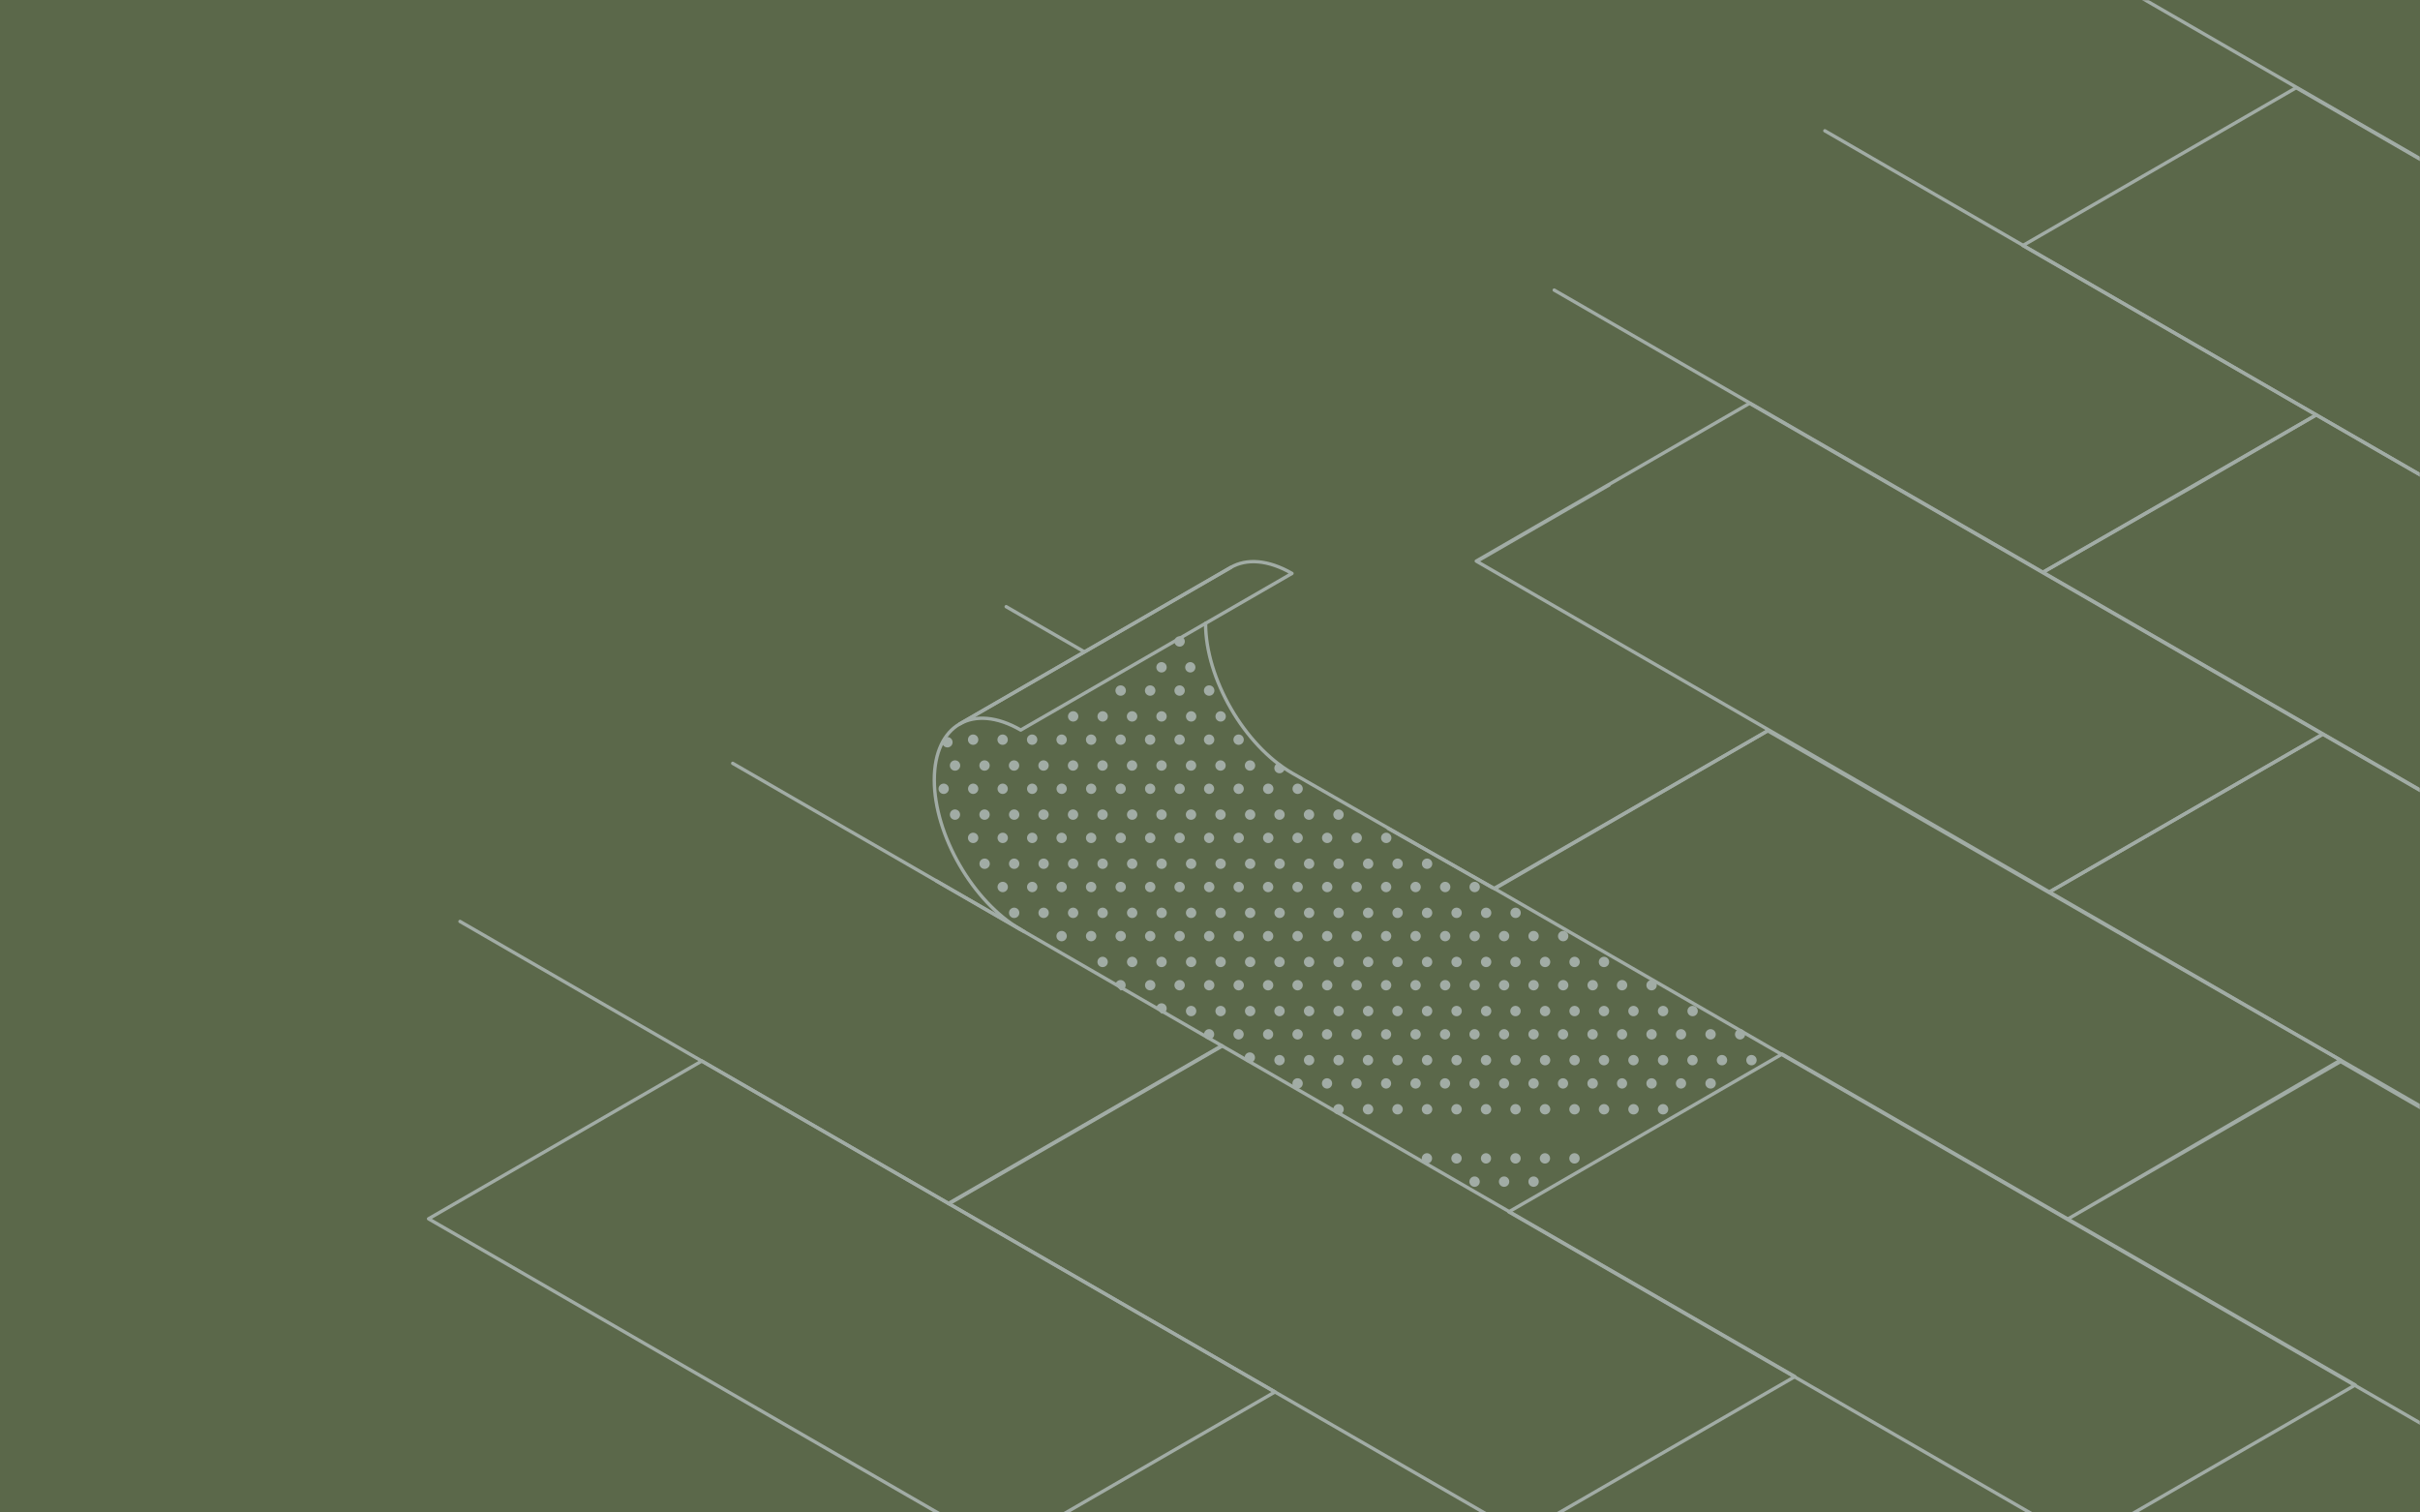 <svg width="1440" height="900" xmlns="http://www.w3.org/2000/svg" xmlns:xlink="http://www.w3.org/1999/xlink"><defs><path id="a" d="M0 0h1440v900H0z"/></defs><g transform="matrix(-1 0 0 1 1440 0)" fill="none" fill-rule="evenodd"><mask id="b" fill="#fff"><use xlink:href="#a"/></mask><use fill="#5B684A" opacity=".1" xlink:href="#a"/><g opacity=".6" mask="url(#b)"><path d="M722.632 370.902c0 32.795-23.023 72.672-51.425 89.07L552.04 528.178M707.57 337.61l161.415 93.193c9.307 5.373 15.063 16.896 15.063 33.293 0 32.794-23.024 72.672-51.425 89.07" stroke="#D1D9E1" stroke-width="2" stroke-linecap="round" stroke-linejoin="round"/><path d="M832.623 434.406c14.2-8.198 27.057-8.975 36.362-3.603L707.57 337.61c-9.307-5.373-22.162-4.595-36.362 3.603l161.415 93.193zM882.737 524.232l-52.223 30.15M371.949 819.136l162.619 93.888 341.055-196.91-162.619-93.887zM-293.813 828.573l162.618 93.89 341.055-196.91-162.618-93.887zM47.292 630.846l162.568 94.706 341.056-196.907-162.776-93.797zM57.88 436.893l162.617 93.889 341.057-196.91-162.62-93.888zM-267.371 249.109l162.617 93.887 341.056-196.908L73.682 52.2zM482.469 288.571l78.775 45.481" stroke="#D1D9E1" stroke-width="2" stroke-linecap="round" stroke-linejoin="round"/><path stroke="#D1D9E1" stroke-width="2" stroke-linecap="round" stroke-linejoin="round" d="M-278.918 443.316l162.617 93.888 340.653-196.675-162.62-93.655z"/><path stroke="#D1D9E1" stroke-width="2" stroke-linecap="round" stroke-linejoin="round" d="M354.134 77.824l-292.4 169.05 72.198 41.917 90.42 51.739 90.676-52.354 200.148-115.554M28.808-110.003l-292.4 169.05 72.199 41.917 90.42 51.738 90.675-52.353L189.85-15.206M681.319 828.259l162.618 93.888 341.056-196.908-162.619-93.888zM-283.176 633.8l162.619 93.89 341.055-196.91L57.88 436.894z"/><path stroke="#D1D9E1" stroke-width="2" stroke-linecap="round" stroke-linejoin="round" d="M1004.003 454.22L712.69 622.409l162.619 93.887 290.972-167.991M388.14 434.848l162.46 93.979 63.255-35.799M795.21 387.602l39.198-22.631 6.871-3.968M38.51 824.129l162.617 93.888 341.057-196.91-162.62-93.887z"/><path d="M562.556 700.055a3.076 3.076 0 100 6.152 3.076 3.076 0 000-6.152zm-17.551 0a3.076 3.076 0 10-.001 6.152 3.076 3.076 0 000-6.152zm-17.553 0a3.075 3.075 0 100 6.15 3.075 3.075 0 000-6.15zm10.766-13.843a3.076 3.076 0 10.001 6.153 3.076 3.076 0 00-.001-6.153zm-17.553 0a3.077 3.077 0 000 6.153 3.076 3.076 0 000-6.153zm-17.552 0a3.077 3.077 0 10.002 6.154 3.077 3.077 0 00-.002-6.154zm87.761 0a3.077 3.077 0 000 6.153 3.076 3.076 0 000-6.153zm-17.552 0a3.077 3.077 0 10.002 6.154 3.077 3.077 0 00-.002-6.154zm-17.552 0a3.077 3.077 0 000 6.153 3.077 3.077 0 000-6.153zm-70.209-29.22a3.076 3.076 0 10.001 6.151 3.076 3.076 0 000-6.152zm-17.552 0a3.076 3.076 0 100 6.151 3.076 3.076 0 000-6.152zm-17.553 0a3.077 3.077 0 10.002 6.153 3.077 3.077 0 00-.002-6.154zm193.075 0a3.077 3.077 0 10.002 6.153 3.077 3.077 0 00-.002-6.154zm-17.552 0a3.077 3.077 0 100 6.153 3.077 3.077 0 000-6.154zm-17.552 0a3.076 3.076 0 100 6.151 3.076 3.076 0 000-6.152zm-17.553 0a3.077 3.077 0 10.003 6.153 3.077 3.077 0 00-.003-6.154zm-17.552 0a3.077 3.077 0 10.002 6.153 3.077 3.077 0 00-.002-6.154zm-17.552 0a3.077 3.077 0 100 6.153 3.077 3.077 0 000-6.154zm-17.552 0a3.076 3.076 0 100 6.151 3.076 3.076 0 000-6.152zm-17.553 0a3.077 3.077 0 10.003 6.153 3.077 3.077 0 00-.003-6.154zm-17.552 0a3.077 3.077 0 10.002 6.153 3.077 3.077 0 00-.002-6.154zm59.443-15.38a3.077 3.077 0 000 6.152 3.076 3.076 0 000-6.153zm-17.551 0a3.077 3.077 0 000 6.152 3.077 3.077 0 000-6.153zm-17.553 0a3.076 3.076 0 10.001 6.152 3.076 3.076 0 000-6.153zm-17.552 0a3.077 3.077 0 000 6.152 3.076 3.076 0 000-6.153zm-17.553 0a3.077 3.077 0 10.003 6.153 3.077 3.077 0 00-.003-6.154zm-17.551 0a3.077 3.077 0 000 6.152 3.077 3.077 0 000-6.153zm-17.553 0a3.076 3.076 0 10.001 6.152 3.076 3.076 0 000-6.153zm-17.552 0a3.077 3.077 0 000 6.152 3.076 3.076 0 000-6.153zm175.523 0a3.077 3.077 0 000 6.152 3.077 3.077 0 000-6.153zm-17.553 0a3.076 3.076 0 10.001 6.152 3.076 3.076 0 000-6.153zm-17.552 0a3.077 3.077 0 000 6.152 3.076 3.076 0 000-6.153zm52.656 0a3.077 3.077 0 000 6.152 3.076 3.076 0 000-6.153zm-210.627 0a3.077 3.077 0 10.003 6.153 3.077 3.077 0 00-.003-6.154zm245.732 0a3.076 3.076 0 10.001 6.152 3.076 3.076 0 000-6.153zm-17.552 0a3.077 3.077 0 000 6.152 3.076 3.076 0 000-6.153zM520.665 627.77a3.077 3.077 0 10.003 6.153 3.077 3.077 0 00-.003-6.153zm17.553 0a3.076 3.076 0 100 6.152 3.076 3.076 0 000-6.152zm105.313 0a3.077 3.077 0 10.002 6.153 3.077 3.077 0 00-.002-6.153zm-17.552 0a3.077 3.077 0 100 6.154 3.077 3.077 0 000-6.154zm-17.552 0a3.076 3.076 0 100 6.152 3.076 3.076 0 000-6.152zm-17.553 0a3.077 3.077 0 10.003 6.153 3.077 3.077 0 00-.003-6.153zm-17.552 0a3.077 3.077 0 10.002 6.153 3.077 3.077 0 00-.002-6.153zm-17.552 0a3.077 3.077 0 100 6.154 3.077 3.077 0 000-6.154zm-52.657 0a3.077 3.077 0 10.002 6.153 3.077 3.077 0 00-.002-6.153zm-17.552 0a3.076 3.076 0 10.001 6.152 3.076 3.076 0 000-6.152zm-17.552 0a3.076 3.076 0 100 6.152 3.076 3.076 0 000-6.152zm-17.553 0a3.077 3.077 0 10.002 6.153 3.077 3.077 0 00-.002-6.153zm-17.551 0a3.077 3.077 0 100 6.154 3.077 3.077 0 000-6.154zm-17.553 0a3.077 3.077 0 100 6.154 3.077 3.077 0 000-6.154zm-17.552 0a3.076 3.076 0 100 6.152 3.076 3.076 0 000-6.152zm280.836 0a3.076 3.076 0 100 6.152 3.076 3.076 0 000-6.152zm-17.553 0a3.077 3.077 0 10.003 6.153 3.077 3.077 0 00-.003-6.153zm35.227-1.537a3.075 3.075 0 100 6.15 3.075 3.075 0 000-6.15zm6.664-13.843a3.077 3.077 0 000 6.153 3.076 3.076 0 000-6.153zm-17.551 0a3.077 3.077 0 000 6.153 3.077 3.077 0 000-6.153zm-17.553 0a3.076 3.076 0 10.001 6.153 3.076 3.076 0 000-6.153zm-17.552 0a3.077 3.077 0 000 6.153 3.076 3.076 0 000-6.153zm-17.553 0a3.077 3.077 0 000 6.153 3.076 3.076 0 000-6.153zm-17.551 0a3.077 3.077 0 000 6.153 3.077 3.077 0 000-6.153zm-17.553 0a3.076 3.076 0 10.001 6.153 3.076 3.076 0 000-6.153zm122.866 0a3.077 3.077 0 000 6.153 3.077 3.077 0 000-6.153zm-193.075 0a3.076 3.076 0 10.001 6.153 3.076 3.076 0 000-6.153zm-17.552 0a3.077 3.077 0 000 6.153 3.076 3.076 0 000-6.153zm-70.21 0a3.077 3.077 0 000 6.153 3.076 3.076 0 000-6.153zm-17.552 0a3.077 3.077 0 10.003 6.154 3.077 3.077 0 00-.003-6.154zm-17.551 0a3.077 3.077 0 000 6.153 3.077 3.077 0 000-6.153zm175.522 0a3.077 3.077 0 000 6.153 3.076 3.076 0 000-6.153zm-17.553 0a3.077 3.077 0 000 6.153 3.076 3.076 0 000-6.153zm-17.551 0a3.077 3.077 0 000 6.153 3.077 3.077 0 000-6.153zm-52.658 0a3.077 3.077 0 10.003 6.154 3.077 3.077 0 00-.003-6.154zm-17.551 0a3.077 3.077 0 000 6.153 3.077 3.077 0 000-6.153zm-17.553 0a3.076 3.076 0 10.001 6.153 3.076 3.076 0 000-6.153zm28.318-13.841a3.076 3.076 0 10.001 6.152 3.076 3.076 0 000-6.152zm-17.552 0a3.076 3.076 0 100 6.152 3.076 3.076 0 000-6.152zm140.418 0a3.076 3.076 0 100 6.152 3.076 3.076 0 000-6.152zm-17.553 0a3.077 3.077 0 10.003 6.153 3.077 3.077 0 00-.003-6.153zm-17.552 0a3.077 3.077 0 10.002 6.153 3.077 3.077 0 00-.002-6.153zm-17.552 0a3.076 3.076 0 10-.001 6.15 3.076 3.076 0 00.001-6.15zm-17.552 0a3.076 3.076 0 100 6.152 3.076 3.076 0 000-6.152zm-17.553 0a3.077 3.077 0 10.003 6.153 3.077 3.077 0 00-.003-6.153zm210.627 0a3.077 3.077 0 10.003 6.153 3.077 3.077 0 00-.003-6.153zm-35.104 0a3.076 3.076 0 10-.001 6.15 3.076 3.076 0 00.001-6.15zm-17.552 0a3.076 3.076 0 100 6.152 3.076 3.076 0 000-6.152zm-228.18 0a3.077 3.077 0 10.002 6.153 3.077 3.077 0 00-.002-6.153zm-17.551 0a3.076 3.076 0 10-.001 6.15 3.076 3.076 0 000-6.15zm280.835 0a3.077 3.077 0 10.002 6.153 3.077 3.077 0 00-.002-6.153zm-210.627 0a3.077 3.077 0 10.002 6.153 3.077 3.077 0 00-.002-6.153zm140.418 0a3.077 3.077 0 10.002 6.153 3.077 3.077 0 00-.002-6.153zm-17.552 0a3.076 3.076 0 10-.001 6.15 3.076 3.076 0 00.001-6.15zm35.104 0a3.077 3.077 0 10.003 6.153 3.077 3.077 0 00-.003-6.153zm87.762-1.537a3.075 3.075 0 100 6.15l3.076-3.075a3.076 3.076 0 00-3.076-3.075zm-10.766-13.843a3.076 3.076 0 10.001 6.152 3.076 3.076 0 000-6.152zm-140.418 0a3.076 3.076 0 10.001 6.152 3.076 3.076 0 000-6.152zm-17.552 0a3.077 3.077 0 10.002 6.153 3.077 3.077 0 00-.002-6.153zm-35.104 0a3.077 3.077 0 100 6.154 3.077 3.077 0 000-6.154zm-17.553 0a3.076 3.076 0 100 6.152 3.076 3.076 0 000-6.152zm-17.552 0a3.077 3.077 0 10.002 6.153 3.077 3.077 0 00-.002-6.153zm-17.553 0a3.077 3.077 0 10.002 6.153 3.077 3.077 0 00-.002-6.153zm157.97 0a3.077 3.077 0 10.003 6.153 3.077 3.077 0 00-.002-6.153zm-17.552 0a3.077 3.077 0 10.002 6.153 3.077 3.077 0 00-.002-6.153zm-17.551 0a3.077 3.077 0 100 6.154 3.077 3.077 0 000-6.154zm105.313 0a3.077 3.077 0 10.002 6.153 3.077 3.077 0 00-.002-6.153zm-17.553 0a3.077 3.077 0 10.002 6.153 3.077 3.077 0 00-.002-6.153zm-140.418 0a3.077 3.077 0 10.002 6.153 3.077 3.077 0 00-.002-6.153zm105.314 0a3.076 3.076 0 10.001 6.152 3.076 3.076 0 000-6.152zm17.553 0a3.077 3.077 0 100 6.154 3.077 3.077 0 000-6.154zm-210.627 0a3.077 3.077 0 100 6.154 3.077 3.077 0 000-6.154zm-17.553 0a3.076 3.076 0 100 6.152 3.076 3.076 0 000-6.152zm315.94 0a3.077 3.077 0 000 6.152l3.076-3.076a3.076 3.076 0 00-3.076-3.076zm-17.552 0a3.077 3.077 0 10.002 6.153 3.077 3.077 0 00-.002-6.153zm-270.07-13.841a3.076 3.076 0 10.001 6.152 3.076 3.076 0 000-6.152zm35.104 0a3.077 3.077 0 10.003 6.153 3.077 3.077 0 00-.003-6.153zm157.971 0a3.076 3.076 0 100 6.152 3.076 3.076 0 000-6.152zm-17.553 0a3.077 3.077 0 10.003 6.153 3.077 3.077 0 00-.003-6.153zm-17.552 0a3.077 3.077 0 10.002 6.153 3.077 3.077 0 00-.002-6.153zm-17.552 0a3.076 3.076 0 10-.001 6.15 3.076 3.076 0 00.001-6.15zm-17.552 0a3.076 3.076 0 100 6.152 3.076 3.076 0 000-6.152zm-17.553 0a3.077 3.077 0 10.003 6.153 3.077 3.077 0 00-.003-6.153zm-17.552 0a3.077 3.077 0 10.002 6.153 3.077 3.077 0 00-.002-6.153zm210.627 0a3.077 3.077 0 10.002 6.153 3.077 3.077 0 00-.002-6.153zm-17.551 0a3.076 3.076 0 10-.001 6.15 3.076 3.076 0 000-6.15zm-17.553 0a3.076 3.076 0 100 6.152 3.076 3.076 0 000-6.152zm-35.105 0a3.077 3.077 0 10.002 6.153 3.077 3.077 0 00-.002-6.153zm-17.552 0a3.076 3.076 0 10-.001 6.15 3.076 3.076 0 00.001-6.15zm-157.97 0a3.076 3.076 0 100 6.152 3.076 3.076 0 000-6.152zm-35.105 0a3.077 3.077 0 10.002 6.153 3.077 3.077 0 00-.002-6.153zm52.657 0a3.076 3.076 0 10-.001 6.15 3.076 3.076 0 00.001-6.15zm175.522 0a3.077 3.077 0 10.003 6.153 3.077 3.077 0 00-.003-6.153zM509.9 553.948a3.077 3.077 0 10.002 6.153 3.077 3.077 0 00-.002-6.153zm122.865 0a3.077 3.077 0 10.002 6.153 3.077 3.077 0 00-.002-6.153zm140.418 0a3.077 3.077 0 10.003 6.153 3.077 3.077 0 00-.003-6.153zm-52.656 0a3.077 3.077 0 10.002 6.153 3.077 3.077 0 00-.002-6.153zm-35.104 0a3.077 3.077 0 100 6.154 3.077 3.077 0 000-6.154zm-35.105 0a3.077 3.077 0 10.002 6.153 3.077 3.077 0 00-.002-6.153zm105.313 0a3.077 3.077 0 10.002 6.153 3.077 3.077 0 00-.002-6.153zm-175.522 0a3.077 3.077 0 10.002 6.153 3.077 3.077 0 00-.002-6.153zm-35.104 0a3.077 3.077 0 100 6.154 3.077 3.077 0 000-6.154zm-17.553 0a3.076 3.076 0 100 6.152 3.076 3.076 0 000-6.152zm140.418 0a3.076 3.076 0 10.001 6.152 3.076 3.076 0 000-6.152zm-70.209 0a3.076 3.076 0 10.001 6.152 3.076 3.076 0 000-6.152zm193.075 0a3.076 3.076 0 100 6.152 3.076 3.076 0 000-6.152zm-175.522 0a3.077 3.077 0 100 6.154 3.077 3.077 0 000-6.154zm122.865 0a3.076 3.076 0 10.001 6.152 3.076 3.076 0 000-6.152zm-35.105 0a3.077 3.077 0 10.002 6.153 3.077 3.077 0 00-.002-6.153zm-140.418 0a3.077 3.077 0 10.002 6.153 3.077 3.077 0 00-.002-6.153zm245.732 0a3.076 3.076 0 10.001 6.152 3.076 3.076 0 000-6.152zm-217.414-13.841a3.077 3.077 0 10.003 6.153 3.077 3.077 0 00-.003-6.153zm210.627 0a3.077 3.077 0 10.003 6.153 3.077 3.077 0 00-.003-6.153zm-105.313 0a3.076 3.076 0 10-.001 6.15 3.076 3.076 0 00.001-6.15zm-52.657 0a3.077 3.077 0 10.002 6.153 3.077 3.077 0 00-.002-6.153zm17.552 0a3.077 3.077 0 10.003 6.153 3.077 3.077 0 00-.003-6.153zm-52.656 0a3.076 3.076 0 100 6.151 3.076 3.076 0 000-6.151zm105.313 0a3.077 3.077 0 10.002 6.153 3.077 3.077 0 00-.002-6.153zm17.552 0a3.077 3.077 0 10.003 6.153 3.077 3.077 0 00-.003-6.153zm52.657 0a3.077 3.077 0 10.002 6.153 3.077 3.077 0 00-.002-6.153zm-210.627 0a3.077 3.077 0 10.002 6.153 3.077 3.077 0 00-.002-6.153zm52.657 0a3.076 3.076 0 10-.001 6.15 3.076 3.076 0 00.001-6.15zm210.628 0a3.076 3.076 0 10-.001 6.15 3.076 3.076 0 000-6.15zm-17.553 0a3.076 3.076 0 100 6.151 3.076 3.076 0 000-6.151zm-280.836 0a3.076 3.076 0 100 6.151 3.076 3.076 0 000-6.151zm17.552 0a3.076 3.076 0 10-.001 6.15 3.076 3.076 0 00.001-6.15zm210.628 0a3.076 3.076 0 10-.001 6.15 3.076 3.076 0 000-6.15zm-17.553 0a3.076 3.076 0 100 6.151 3.076 3.076 0 000-6.151zm-70.209 0a3.076 3.076 0 100 6.151 3.076 3.076 0 000-6.151zm24.338-15.38a3.077 3.077 0 10.002 6.153 3.077 3.077 0 00-.002-6.153zm70.21 0a3.077 3.077 0 10.002 6.153 3.077 3.077 0 00-.003-6.153zm-157.97 0a3.077 3.077 0 100 6.154 3.077 3.077 0 000-6.154zm-17.553 0a3.076 3.076 0 10.001 6.152 3.076 3.076 0 000-6.152zm245.731 0a3.077 3.077 0 10.003 6.153 3.077 3.077 0 00-.003-6.153zm-105.313 0a3.076 3.076 0 10.001 6.152 3.076 3.076 0 000-6.152zm-17.552 0a3.077 3.077 0 10.002 6.153 3.077 3.077 0 00-.002-6.153zm70.209 0a3.076 3.076 0 100 6.152 3.076 3.076 0 000-6.152zm-157.97 0a3.077 3.077 0 10.001 6.153 3.077 3.077 0 00-.002-6.153zm35.104 0a3.076 3.076 0 10.001 6.152 3.076 3.076 0 000-6.152zm-87.761 0a3.077 3.077 0 10.002 6.153 3.077 3.077 0 00-.002-6.153zm-17.553 0a3.077 3.077 0 10.002 6.153 3.077 3.077 0 00-.002-6.153zm122.867 0a3.077 3.077 0 100 6.154 3.077 3.077 0 000-6.154zm122.865 0a3.076 3.076 0 10.001 6.152 3.076 3.076 0 000-6.152zm-52.657 0a3.077 3.077 0 10.002 6.153 3.077 3.077 0 00-.002-6.153zm70.209 0a3.077 3.077 0 10.002 6.153 3.077 3.077 0 00-.002-6.153zm-175.522 0a3.077 3.077 0 10.002 6.153 3.077 3.077 0 00-.002-6.153zm-59.444-13.841a3.077 3.077 0 10.003 6.153 3.077 3.077 0 00-.003-6.153zm17.553 0a3.076 3.076 0 100 6.151 3.076 3.076 0 000-6.151zm193.074 0a3.077 3.077 0 10.003 6.153 3.077 3.077 0 00-.003-6.153zm-17.552 0a3.077 3.077 0 10.002 6.153 3.077 3.077 0 00-.002-6.153zm-52.657 0a3.077 3.077 0 10.003 6.153 3.077 3.077 0 00-.003-6.153zm-87.761 0a3.077 3.077 0 10.002 6.153 3.077 3.077 0 00-.002-6.153zm-17.552 0a3.076 3.076 0 10-.001 6.15 3.076 3.076 0 00.001-6.15zm122.866 0a3.076 3.076 0 100 6.151 3.076 3.076 0 000-6.151zm17.553 0a3.076 3.076 0 10-.001 6.15 3.076 3.076 0 000-6.15zm-52.658 0a3.077 3.077 0 10.002 6.153 3.077 3.077 0 00-.002-6.153zm122.867 0a3.076 3.076 0 10-.001 6.15 3.076 3.076 0 000-6.15zm17.551 0a3.077 3.077 0 10.002 6.153 3.077 3.077 0 00-.002-6.153zm-157.97 0a3.076 3.076 0 10-.001 6.15 3.076 3.076 0 00.001-6.15zm122.866 0a3.076 3.076 0 100 6.151 3.076 3.076 0 000-6.151zm-157.97 0a3.077 3.077 0 10.002 6.153 3.077 3.077 0 00-.003-6.153zm17.552 0a3.076 3.076 0 100 6.151 3.076 3.076 0 000-6.151zm59.443-15.38a3.076 3.076 0 10.001 6.152 3.076 3.076 0 000-6.152zm-70.209 0a3.076 3.076 0 10.001 6.152 3.076 3.076 0 000-6.152zm157.97 0a3.077 3.077 0 10.002 6.153 3.077 3.077 0 00-.002-6.153zm-175.522 0a3.077 3.077 0 10.002 6.153 3.077 3.077 0 00-.002-6.153zm122.865 0a3.077 3.077 0 10.003 6.153 3.077 3.077 0 00-.003-6.153zm-52.656 0a3.077 3.077 0 000 6.151 3.076 3.076 0 000-6.151zm-17.553 0a3.077 3.077 0 10.002 6.153 3.077 3.077 0 00-.002-6.153zm140.418 0a3.077 3.077 0 10.003 6.153 3.077 3.077 0 00-.003-6.153zm17.553 0a3.076 3.076 0 100 6.152 3.076 3.076 0 000-6.152zm-175.522 0a3.076 3.076 0 10-.001 6.15 3.076 3.076 0 000-6.15zm70.208 0a3.077 3.077 0 10.002 6.153 3.077 3.077 0 00-.002-6.153zm-122.866 0a3.077 3.077 0 10.002 6.153 3.077 3.077 0 00-.002-6.153zm-17.551 0a3.076 3.076 0 10-.001 6.15 3.076 3.076 0 000-6.15zm175.522 0a3.076 3.076 0 100 6.152 3.076 3.076 0 000-6.152zm17.552 0a3.076 3.076 0 10.001 6.152 3.076 3.076 0 000-6.152zm-94.548-13.842a3.077 3.077 0 10.002 6.154 3.077 3.077 0 00-.002-6.154zm-52.657 0a3.077 3.077 0 10.003 6.154 3.077 3.077 0 00-.003-6.154zm17.553 0a3.076 3.076 0 100 6.152 3.076 3.076 0 000-6.152zm87.762 0a3.076 3.076 0 10-.001 6.15 3.076 3.076 0 000-6.15zm70.209 0a3.076 3.076 0 10-.001 6.15 3.076 3.076 0 000-6.15zm-17.553 0a3.076 3.076 0 100 6.152 3.076 3.076 0 000-6.152zm-17.553 0a3.077 3.077 0 10.003 6.154 3.077 3.077 0 00-.003-6.154zm-157.97 0a3.077 3.077 0 10.002 6.154 3.077 3.077 0 00-.002-6.154zm52.657 0a3.076 3.076 0 10-.001 6.15 3.076 3.076 0 00.001-6.15zm157.97 0a3.077 3.077 0 10.002 6.154 3.077 3.077 0 00-.002-6.154zm-105.313 0a3.076 3.076 0 100 6.152 3.076 3.076 0 000-6.152zm122.866 0a3.077 3.077 0 000 6.152 3.076 3.076 0 000-6.152zm-87.762 0a3.077 3.077 0 10.002 6.154 3.077 3.077 0 00-.002-6.154zm-52.657 0a3.077 3.077 0 10.003 6.154 3.077 3.077 0 00-.003-6.154zm-45.87-15.38a3.076 3.076 0 10-.001 6.15 3.076 3.076 0 00.002-6.15zm122.866 0a3.076 3.076 0 10.001 6.152 3.076 3.076 0 000-6.151zm-17.552 0a3.076 3.076 0 100 6.152 3.076 3.076 0 000-6.151zm-87.762 0a3.077 3.077 0 10.002 6.154 3.077 3.077 0 00-.002-6.153zm175.523 0a3.076 3.076 0 10.001 6.152 3.076 3.076 0 000-6.151zm-105.314 0a3.077 3.077 0 10.003 6.154 3.077 3.077 0 00-.003-6.153zm-52.656 0a3.077 3.077 0 000 6.152 3.076 3.076 0 000-6.151zm140.418 0a3.076 3.076 0 100 6.152 3.076 3.076 0 000-6.151zm-17.553 0a3.077 3.077 0 10.003 6.154 3.077 3.077 0 00-.003-6.153zm-17.552 0a3.077 3.077 0 10.002 6.154 3.077 3.077 0 00-.002-6.153zm-87.76 0a3.076 3.076 0 100 6.152 3.076 3.076 0 000-6.151zm-70.21 0a3.076 3.076 0 10.001 6.152 3.076 3.076 0 000-6.151zm87.76 0a3.077 3.077 0 10.003 6.154 3.077 3.077 0 00-.002-6.153zm-76.994-12.303l-3.076 3.076a3.076 3.076 0 103.076-3.076zm70.209-1.538a3.075 3.075 0 100 6.15 3.075 3.075 0 000-6.15zm-17.553 0a3.076 3.076 0 10.001 6.152 3.076 3.076 0 000-6.152zm70.21 0a3.076 3.076 0 100 6.152 3.076 3.076 0 000-6.152zm-87.762 0a3.076 3.076 0 100 6.152 3.076 3.076 0 000-6.152zm140.418 0a3.076 3.076 0 100 6.152 3.076 3.076 0 000-6.152zm-17.551 0a3.076 3.076 0 10-.002 6.153 3.076 3.076 0 00.002-6.153zm-140.419 0a3.076 3.076 0 100 6.153 3.076 3.076 0 000-6.153zm122.866 0a3.075 3.075 0 100 6.15 3.075 3.075 0 000-6.15zm-35.105 0a3.076 3.076 0 100 6.152 3.076 3.076 0 000-6.152zm87.762 0a3.076 3.076 0 100 6.152 3.076 3.076 0 000-6.152zm-105.313 0a3.076 3.076 0 10-.002 6.153 3.076 3.076 0 00.002-6.153zm109.853-13.842a3.076 3.076 0 10.001 6.152 3.076 3.076 0 000-6.152zm-50.411-1.538a3.076 3.076 0 100 6.152 3.076 3.076 0 000-6.152zm-70.21 0a3.076 3.076 0 10.001 6.152 3.076 3.076 0 000-6.152zm87.762 0a3.076 3.076 0 10.001 6.152 3.076 3.076 0 000-6.152zm-140.418 0a3.076 3.076 0 100 6.152 3.076 3.076 0 000-6.152zm35.105 0a3.076 3.076 0 10.001 6.153 3.076 3.076 0 000-6.153zm35.104 0a3.076 3.076 0 10.001 6.152 3.076 3.076 0 000-6.152zm87.762 0a3.076 3.076 0 10.001 6.153 3.076 3.076 0 00-.001-6.153zm-140.418 0a3.076 3.076 0 100 6.152 3.076 3.076 0 000-6.152zm87.761 0a3.076 3.076 0 10.001 6.153 3.076 3.076 0 000-6.153zm-17.552 0a3.076 3.076 0 10.001 6.153 3.076 3.076 0 00-.001-6.153zm10.765-13.84a3.076 3.076 0 10.001 6.15 3.076 3.076 0 000-6.15zm-17.552 0a3.076 3.076 0 100 6.15 3.076 3.076 0 000-6.15zm-17.551 0a3.076 3.076 0 10-.002 6.151 3.076 3.076 0 00.002-6.152zm-17.553 0a3.075 3.075 0 100 6.15 3.075 3.075 0 000-6.15zm-17.553 0a3.076 3.076 0 10.001 6.15 3.076 3.076 0 000-6.15zm-17.552 0a3.076 3.076 0 100 6.15 3.076 3.076 0 000-6.15zm59.443-15.38a3.076 3.076 0 10.001 6.151 3.076 3.076 0 000-6.152zm-17.552 0a3.076 3.076 0 100 6.151 3.076 3.076 0 000-6.152zm-17.552 0a3.076 3.076 0 10.001 6.153 3.076 3.076 0 000-6.154zm-17.552 0a3.076 3.076 0 100 6.151 3.076 3.076 0 000-6.152zM748.845 394a3.076 3.076 0 10.001 6.153 3.076 3.076 0 00-.001-6.153zm-17.162 0a3.077 3.077 0 000 6.152 3.076 3.076 0 000-6.152zm6.396-15.379a3.075 3.075 0 100 6.15 3.075 3.075 0 000-6.15z" fill="#D1D9E1"/></g></g></svg>